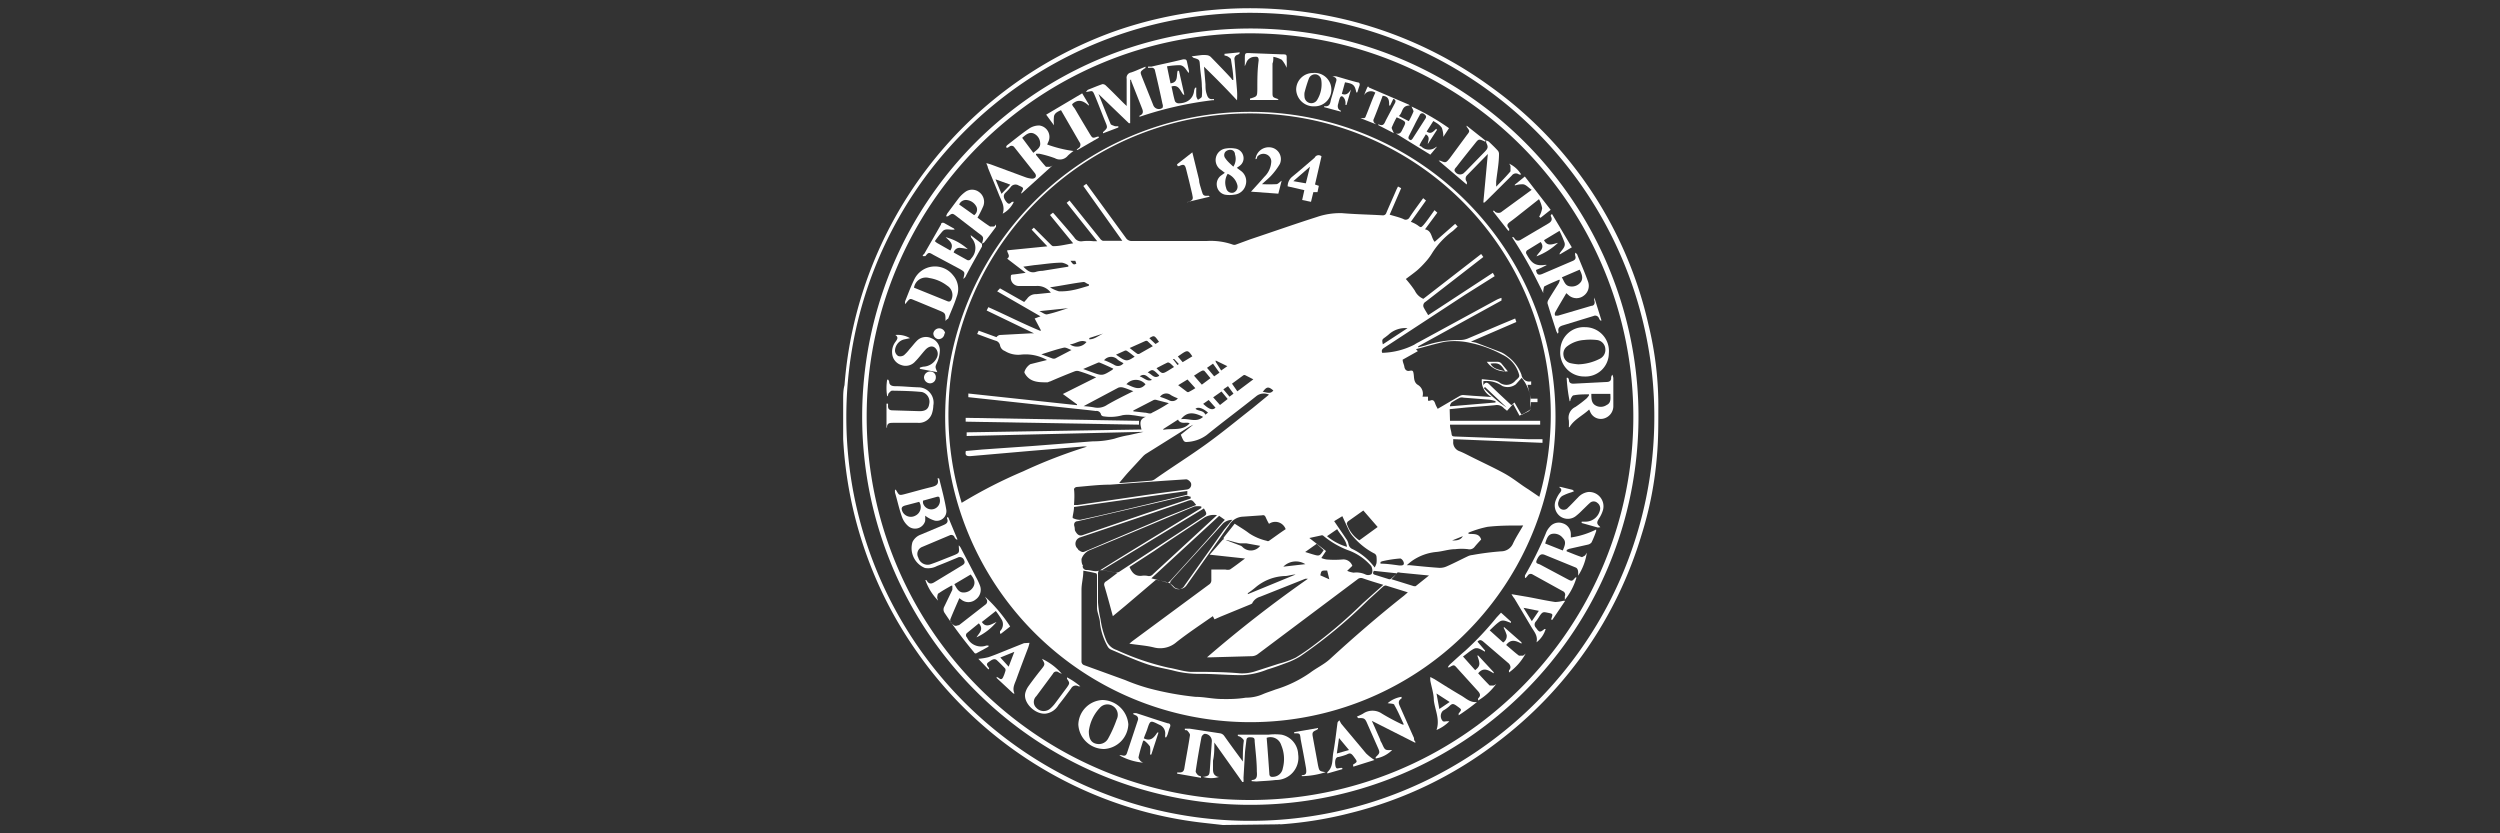 <svg id="Layer_1" data-name="Layer 1" xmlns="http://www.w3.org/2000/svg" viewBox="0 0 150 50"><rect x="0" y="0" width="150" height="50" fill="#333333" stroke="none"/><defs><style>.cls-1{fill:#fff;}</style></defs><g id="IwFrFj.tif"><path class="cls-1" d="M73.37,49.5l-1.07-.12a24.08,24.08,0,0,1-6.14-1.5A24.39,24.39,0,0,1,55,39.09a24.44,24.44,0,0,1-4.41-12.75c0-.11,0-.22,0-.32V24c0-.3,0-.6.08-.89A24.57,24.57,0,0,1,66.81,1.9,24.52,24.52,0,0,1,89.45,5.21a24.09,24.09,0,0,1,9.46,14.28,20.46,20.46,0,0,1,.59,5.11c0,.91,0,1.81-.08,2.71a21.43,21.43,0,0,1-.92,4.76,24.34,24.34,0,0,1-8.68,12.48,23.85,23.85,0,0,1-8.75,4.22,23.22,23.22,0,0,1-4.22.69.58.58,0,0,0-.18,0ZM75,49.25A24.24,24.24,0,1,0,50.78,25,24.23,24.23,0,0,0,75,49.25Z"/><path class="cls-1" d="M51.73,25A23.29,23.29,0,1,1,74.88,48.29,23.29,23.29,0,0,1,51.73,25ZM75,2A23,23,0,1,0,98,25,23,23,0,0,0,75,2Z"/><path class="cls-1" d="M93.33,25A18.31,18.31,0,1,1,75.05,6.71,18.3,18.3,0,0,1,93.33,25ZM73.46,32.37l1,.38a.39.39,0,0,1,.1.08.7.7,0,0,0,1.05-.08l-.83-.15c-.12,0-.24,0-.36,0s-.52-.13-.78-.19a.81.81,0,0,0-.22,0s0-.12,0-.15c.21-.28.44-.55.66-.84.3.2.6.37.87.58a3.2,3.2,0,0,0,1.06.45.12.12,0,0,0,.13,0c.33-.23.65-.47,1-.7a.66.66,0,0,0-1-.32,3.72,3.72,0,0,1-.2-.4c-.05-.1-.1-.14-.22-.11L74.57,31a1,1,0,0,0-.8.47,1.43,1.43,0,0,1-.14.2l-2.46,3.48a.51.51,0,0,1-.7.09,1.4,1.4,0,0,0-.33-.27,4.88,4.88,0,0,0-.66-.16.2.2,0,0,0-.15,0l-1.8,1.53-.76.63c-.17-.63-.33-1.23-.51-1.83a.21.21,0,0,1,.11-.26c.22-.15.43-.32.67-.5l-.88-.17c-.19,0-.29,0-.28.25,0,.56,0,1.12,0,1.68a6.38,6.38,0,0,0,.15,1,5.18,5.18,0,0,0,.36,1.32A1,1,0,0,0,67,39a15.63,15.63,0,0,0,3.11,1.06c.44.07.86.22,1.3.25,1,0,2,0,3,.09a2.48,2.48,0,0,0,.9-.12l1.43-.46a5.29,5.29,0,0,0,1-.36,13.26,13.26,0,0,0,1.16-.8,29.4,29.4,0,0,0,2.87-2.47L83,35.09c-.43-.13-.83-.25-1.23-.39a.31.31,0,0,0-.32.06l-6,4.5a.64.64,0,0,1-.31.11l-2.51.07h-.21a75,75,0,0,1,6.05-4.71.42.42,0,0,0-.16,0l-2.69,1.07a.77.77,0,0,0-.47.36c0,.06-.12.1-.19.13L73.23,37l-.36.16-.1-.19c-.73.51-1.47,1-2.16,1.54a1.49,1.49,0,0,1-1.36.34c-.47-.12-1-.15-1.49-.23l.18-.15,4.59-3.39a.3.3,0,0,0,.15-.29c0-.19,0-.39,0-.62h.84a.52.52,0,0,0,.28,0c.31-.21.62-.45.9-.66l-2.12-.23c.29-.32.54-.62.79-.9C73.38,32.36,73.43,32.37,73.46,32.37ZM87,25.25h5.41v.23H87c0,.2.07.36.09.53s.07.17.21.18l4.36.16.89,0v.22l-5.36-.22a1.56,1.56,0,0,1,0,.22.57.57,0,0,0,.4.51c.2.08.39.18.59.28.67.34,1.37.66,2,1s1,.68,1.52,1l.66.45a18.07,18.07,0,1,0-34.66.36,28.51,28.51,0,0,1,3.69-1.89,30.61,30.61,0,0,1,3.83-1.48,1.36,1.36,0,0,0-.35,0l-3.11.26-3.56.31c-.23,0-.3-.06-.25-.31l1-.09,3-.21,3.62-.28a5.14,5.14,0,0,0,1.3-.16,5.86,5.86,0,0,1,.85-.21l.9-.2v0L58,26.16l0-.22,10.49-.17c-.07-.3-.17-.61.26-.76-.29,0-.55-.08-.81-.1a1.87,1.87,0,0,0-.58,0,2.64,2.64,0,0,1-1.15.07c-.06,0-.14-.06-.15-.11a.27.27,0,0,0-.31-.21l-.42-.05-2.8-.3L59.68,24l-1.58-.17,0-.22,6.52.7v-.05l-.85-.62,2-1c-.36-.14-.66-.26-1-.36a.41.41,0,0,0-.29,0c-.49.19-1,.4-1.48.61-.06,0-.12.06-.17.05-.52,0-1.06,0-1.36-.57l0,0a.15.15,0,0,1,0-.07.86.86,0,0,1,.35-.45l1-.25a2.6,2.6,0,0,0-1.58-.32,1.52,1.52,0,0,1-.95-.22.45.45,0,0,1-.29-.35.36.36,0,0,0-.27-.27c-.36-.12-.72-.26-1.1-.4l.09-.2,1.07.39a.31.31,0,0,1,.2-.13L61.84,20l.2,0v0L59.2,18.63l.1-.2c1.06.47,2.09,1,3.14,1.43l0-.07-.36-.68.35-.13-2.6-1.5L60,17.3l1.45.82.17-.19a.63.63,0,0,1,.55-.28l.88-.09a1,1,0,0,0-.88-.4c-.34,0-.68,0-1,0a.49.49,0,0,1-.52-.54c0-.1,0-.14.14-.15s.46-.06.75-.1l-1.11-.85c.23-.16,0-.32,0-.5l2.41-.24-.94-1,.13-.12,1,1c.05.05.12.12.18.11.38,0,.77-.11,1.18-.17L63,12.9l.18-.14.15.17c.38.44.76.87,1.13,1.32a.47.47,0,0,0,.51.22,3.06,3.06,0,0,1,.61,0h.25L64,12.17l.17-.14.09.11L66,14.31a.34.34,0,0,0,.18.14c.37,0,.75,0,1.16,0L65,11.16l.18-.13.13.17,2.24,3.07a.41.41,0,0,0,.38.19h4.47a4,4,0,0,1,1.58.22.29.29,0,0,0,.16,0l.87-.32c1.35-.45,2.68-.92,4-1.34a4.28,4.28,0,0,1,1.52-.23c.81.07,1.62.08,2.42.13a.21.21,0,0,0,.23-.15c.2-.47.41-.93.61-1.4l.09-.18.19.1-.69,1.59c.29.09.56.15.82.26a.26.26,0,0,0,.38-.11c.25-.38.53-.75.81-1.14l.17.14-.91,1.28a1.87,1.87,0,0,1,.4.2c.2.15.2.16.35,0s.45-.59.67-.9l.17.15-.74,1c.42.08.36.5.58.75l1.23-1.08.15.16-.29.27a4.83,4.83,0,0,0-1.22,1.29,3.48,3.48,0,0,1-.44.59,5.44,5.44,0,0,1-.48.48c-.23.19-.47.36-.68.52a6.58,6.58,0,0,1,.54.7,1,1,0,0,0,.51.49l3.47-2.69.13.18-3.47,2.69a.26.26,0,0,0-.09.37c.07.14.16.27.25.43l3.88-2.54.11.2L87.9,17.69l-4.84,3.17c-.11.07-.19.14-.13.31a4.49,4.49,0,0,0,1.93-.49,2.2,2.2,0,0,1,.26-.15L89.77,18a1.79,1.79,0,0,1,.32-.13l0,.16-5,2.75,0,.06.43-.11a6.3,6.3,0,0,1,2.06-.33,1.18,1.18,0,0,0,.49-.09l2-.85.84-.35.07.21L88.25,20.5a3.27,3.27,0,0,1,.34.07l1.44.55a1.48,1.48,0,0,1,.38.23,2.37,2.37,0,0,1,.88,1.14.47.47,0,0,0,.58.39h0v.21l-.22,0,.2.83h.4v.21l-.4,0c0,.12,0,.21,0,.3a.24.24,0,0,1-.07.17,7,7,0,0,1-.61.34l-.38-.7-.37.41c-.07-.07-.14-.11-.2-.17a.55.55,0,0,0-.51-.17c-.57.06-1.15.09-1.73.14l-1,.1Zm-22,9c0,.41-.11.77-.11,1.13,0,1.43,0,2.86,0,4.29a.23.23,0,0,0,.16.24l2.45.89a11.61,11.61,0,0,0,1.4.49,18,18,0,0,0,2.82.52c.51,0,1,.12,1.54.13s1,0,1.49-.08a2.51,2.51,0,0,0,1-.2c.25-.11.52-.19.78-.29a7.38,7.38,0,0,0,2.07-1c.38-.29.84-.5,1.19-.82,1.44-1.32,2.92-2.6,4.45-3.81l.23-.2-1.32-.41a.25.25,0,0,0-.17.07L82.1,36A29.29,29.29,0,0,1,78,39.39a4.78,4.78,0,0,1-.64.32c-.43.16-.87.33-1.32.46a4.55,4.55,0,0,1-1.5.34c-.8,0-1.6-.07-2.41-.08a6.09,6.09,0,0,1-1.59-.16c-.57-.15-1.16-.23-1.72-.42-.73-.25-1.44-.57-2.15-.87a.43.43,0,0,1-.21-.19A3.75,3.75,0,0,1,66,37.41c0-.31-.16-.61-.18-.91,0-.65,0-1.3,0-1.94,0-.06,0-.16-.08-.17C65.5,34.33,65.27,34.29,65,34.24ZM88.91,22.75l.71.07a.94.94,0,0,1,.32.11.7.7,0,0,0,1-.11,1,1,0,0,0,.2-.2.22.22,0,0,0,0-.16,1.85,1.85,0,0,0-1-1.18,6.92,6.92,0,0,0-1.89-.7,4.21,4.21,0,0,0-1.58-.07c-.57.12-1.14.29-1.71.44l0,0,.11.12-.91.51c0,.16.08.28.1.42s.11.29.31.25.22,0,.25.2,0,.47.23.63a.62.62,0,0,1,.3.72.08.08,0,0,0,0,0l.33,0,0,.24a.47.47,0,0,0,.12,0c.18-.08.25,0,.31.17s.1.21.15.32l1.3-.76a.47.47,0,0,1,.22-.07l.63.05,1.09.07,0,0A1.08,1.08,0,0,1,88.91,22.75ZM71.6,25.48l0,0-.24.12-2.57,1.61a1,1,0,0,0-.22.18l-.85.92c-.19.21-.37.43-.57.67h.12l1.8-.14a.49.49,0,0,0,.21-.08c1-.71,2.11-1.4,3.13-2.14s1.82-1.41,2.73-2.12l1-.82a.73.73,0,0,0-.75.08c-1,.8-2,1.54-3,2.35a2.18,2.18,0,0,1-1.22.41.19.19,0,0,1-.16-.09,2.21,2.21,0,0,1-.16-.35Zm17.27,6.89c-.13.14-.27.29-.4.45a.38.38,0,0,1-.39.13,3.22,3.22,0,0,0-.76,0c-.39,0-.78.14-1.17.17a3.05,3.05,0,0,0-1.41.52,3.58,3.58,0,0,0-.33.27l.16,0c.59.06,1.19.12,1.78.16a1,1,0,0,0,.48-.1c.41-.18.81-.39,1.21-.58a.85.85,0,0,1,.31-.09,16.5,16.5,0,0,1,1.72-.22.78.78,0,0,0,.72-.49c.17-.36.39-.69.6-1.06a.64.64,0,0,0-.14,0c-.65,0-1.31,0-2,.08a6.21,6.21,0,0,0-1.14.35l0,.07C88.45,32.05,88.75,32,88.87,32.37ZM72.08,30.48v-.09a1.17,1.17,0,0,0-.42,0c-2.1.87-4.19,1.76-6.3,2.63a.88.88,0,0,0-.47.52c0,.09,0,.25.07.37s0,0,0,.08a.23.23,0,0,0,.25.21c.27,0,.52.16.82,0,1.46-.92,2.93-1.81,4.4-2.71Zm-7.64-.18h.21l3.57-.52c1-.15,2-.28,3-.41a.29.29,0,0,0,.25-.33c0-.12-.2-.29-.31-.28l-1.37.09-3.19.23c-.65,0-1.3.08-2,.14a.2.2,0,0,0-.16.12C64.48,29.66,64.46,30,64.44,30.3Zm7.33,0c-.26-.34-.26-.34-.61-.21l-1.86.64-4.54,1.53-.08.05a.4.4,0,0,0,0,.63s0,.05.06.08.18.15.33.08L70,31Zm-4,3.72c.14.32.32.56.71.53a1.12,1.12,0,0,1,.36,0,.31.31,0,0,0,.34-.1l2.93-2.7.91-.84a1.11,1.11,0,0,0-.77.15c-1,.67-2,1.31-3,2Zm3.67-4.11V29.8c-.09,0-.18-.07-.26-.05l-1.92.45-4.59,1.07c-.16,0-.26.12-.21.3s0,.21.07.32.18.3.42.22l3.79-1.3Zm-7,.51c0,.2-.05.39-.08.58,0,0,0,.08,0,.08a1,1,0,0,0,.45.11c.89-.19,1.78-.4,2.67-.61l3.76-.9,0,0v-.22Zm7.79.09L66.14,34.2l.71.14a.39.39,0,0,0,.36-.07l4.91-3.21C72.44,30.86,72.44,30.86,72.22,30.48Zm-3.15,4.19c.31.08.58.14.84.22a.24.24,0,0,0,.3-.08c.91-1,1.82-2,2.74-3.05.17-.2.34-.4.53-.6l-.34-.24Zm11.75-.45a1.37,1.37,0,0,0,.39.11,1.27,1.27,0,0,1,.69.1.39.39,0,0,0,.36,0c.12-.1.07-.38,0-.5A3.31,3.31,0,0,0,80.85,33a5.19,5.19,0,0,1-1.47-.87.18.18,0,0,0-.13,0l-.69.15,1,.78-.28.42a1.27,1.27,0,0,0,.33.09,5.64,5.64,0,0,0,.92,0,.57.57,0,0,1,.61.38Zm-6.89-3.06a.83.83,0,0,0-.56.22c-1,1.11-2,2.2-3,3.3-.23.26-.23.26,0,.49a.42.42,0,0,0,.7-.08l2.36-3.33Zm17.36-6.29a2.55,2.55,0,0,1,.32-.17c.17-.08.26-.17.21-.38a1.47,1.47,0,0,1,0-.42,2.34,2.34,0,0,0-.53-1.26l-.35.39a.82.82,0,0,1-.81.1A1.65,1.65,0,0,0,89,22.87l0,.24c.19-.29.32-.08.46.05l.44.42.78.73.19-.16ZM81.8,30.63l-.93.66s-.07.1-.06.13a1.87,1.87,0,0,0,.75,1l1.1-.8Zm.68,3.42a1.23,1.23,0,0,0,.11-.26,1.72,1.72,0,0,0,0-.39c0-.07-.07-.17-.13-.19a4.22,4.22,0,0,1-1.26-1,1.54,1.54,0,0,1-.25-.36c-.14-.28-.27-.58-.41-.88l-.49.3c.25.37.49.71.72,1.06a.73.73,0,0,1,.14.31.4.4,0,0,0,.25.31A3.57,3.57,0,0,1,82.48,34.05ZM68,23.47c-.23-.08-.4-.16-.58-.21a.5.5,0,0,0-.32,0l-1.88,1-.2.11a5.19,5.19,0,0,1,.66.08,1,1,0,0,0,.75-.16C66.93,24,67.44,23.75,68,23.47ZM83.48,34.75l1.35.42h.11l.8-.64L84,34.36a.24.24,0,0,0-.17,0C83.74,34.5,83.62,34.62,83.48,34.75ZM68,24.63v.05l.69.08c.15,0,.32.11.44,0a9.36,9.36,0,0,0,1-.57L69.4,24a.28.28,0,0,0-.18,0ZM64.1,16l0-.08a1,1,0,0,0-.38-.16c-.56,0-1.12.1-1.68.15L61.4,16c.24.24.45.42.79.3a1.42,1.42,0,0,1,.36-.05ZM87,24.33l0,.05,2.73-.23v-.08a2.49,2.49,0,0,0-.37-.09l-1.54-.12a.43.43,0,0,0-.22,0,5.39,5.39,0,0,0-.52.3S87,24.29,87,24.33ZM77.74,34.47v0c-.19,0-.39.07-.59.09a2.88,2.88,0,0,0-1.85.71,4.8,4.8,0,0,1-.43.32l0,.06ZM66.8,22.12c-.28-.13-.54-.25-.81-.36a.14.14,0,0,0-.11,0l-.89.38.49.18c.66.24.66.24,1.26-.13ZM63,17.24l0,0a2,2,0,0,0,.54.24,3.58,3.58,0,0,0,.86-.08c.32-.06.62-.17.93-.25v-.1c-.11,0-.22-.14-.32-.13C64.36,17,63.7,17.14,63,17.24ZM64.29,21V21c-.16-.05-.33-.17-.46-.14-.44.1-.87.25-1.35.4l.67.25a.3.3,0,0,0,.16,0ZM75.2,22.76l-.47-.24a.12.12,0,0,0-.13,0l-.68.5.32.46Zm-7.42-1.88c.17.13.31.25.46.35a.17.17,0,0,0,.12,0l.81-.46-.33-.31a.18.18,0,0,0-.12,0ZM79.62,32.17a3.25,3.25,0,0,0,1.2.64c-.06-.44-.39-.71-.59-1.06Zm-8.93-7-.89.57,0,.05c.54-.11,1.15.09,1.58-.39C71.19,25.29,70.88,25.49,70.69,25.2Zm1.94-2.48c-.14-.16-.25-.31-.37-.44a.16.16,0,0,0-.15,0c-.16.08-.31.19-.47.29l.47.54ZM79,32.63l-.69.49.42.13c.44.13.44.13.69-.24v0Zm5.45-12.94a1.47,1.47,0,0,0-1.15.4l-.18.14c-.2.14-.21.15-.15.43ZM71.25,22.77l-.56.34.53.4a.11.11,0,0,0,.12,0,4.27,4.27,0,0,0,.38-.22Zm11.58,11,0,.05c.38,0,.76.06,1.14.11.14,0,.28,0,.26-.15s-.16-.28-.23-.27a7,7,0,0,0-1,.15A.58.58,0,0,0,82.83,33.72Zm-.4.48c-.06.12-.08.2.07.24l.8.25a.17.17,0,0,0,.14,0,5,5,0,0,0,.38-.34ZM68.08,21.4c-.17-.13-.31-.25-.47-.35a.14.14,0,0,0-.14,0l-.51.23C67.57,21.71,67.6,21.71,68.08,21.4Zm2.36.62a2.34,2.34,0,0,0-.23-.22s-.11-.07-.15-.05c-.22.1-.44.22-.67.34.34.36.35.36.73.13Zm1.76,3c-.62-.32-1-.3-1.34.13C71.33,25.08,71.78,25.39,72.2,25Zm1-.72.46-.36-.37-.45-.5.35Zm-5.59-1.24c.39.17.78.41,1.12,0A.75.75,0,0,0,67.58,23.06Zm-1.34-1.44a4.43,4.43,0,0,1,.58.27.41.41,0,0,0,.56-.1,2.77,2.77,0,0,1-.34-.2A.54.54,0,0,0,66.24,21.62Zm4.4-.23.29.34.58-.35c-.24-.36-.29-.38-.61-.17Zm1.75.68.43.51.32-.22-.39-.54ZM70.67,23.9a2.57,2.57,0,0,1-.41-.19.45.45,0,0,0-.66.1,4.48,4.48,0,0,1,.55.21A.41.41,0,0,0,70.67,23.9Zm-8.31-5.23c.19.08.35.22.47.19.42-.09.84-.24,1.26-.37v0Zm9.83,5.56c.36.34.57.4.74.23L72.52,24Zm-8-3.57a.73.73,0,0,0,1-.14C64.83,20.34,64.56,20.63,64.21,20.66ZM78.32,33.85A1.06,1.06,0,0,0,77,34Zm1.44.91-.13-.53c-.35,0-.35,0-.41.29ZM90.4,24.45l-1.3-1.23-.07.07A8,8,0,0,0,90.4,24.45Zm-17-1.09.37.44.24-.18-.33-.45Zm-.13-1.13.37-.26-.7-.34,0,.08Zm2.45,1.28c.25,0,.48.18.68-.08C76.11,23.18,76,23.19,75.77,23.51Zm-6.18-3c-.28-.4-.29-.4-.58-.22l.37.35Zm0,2c-.38-.37-.39-.37-.68-.16C69.1,22.43,69.24,22.76,69.55,22.55Zm2.94,2.25c-.29-.27-.61-.37-.75-.23.18.15.48.08.59.35Zm-3.39-2c-.22-.08-.36-.42-.71-.18C68.66,22.68,68.83,22.91,69.1,22.8Zm-3.73-2.48,0,.08c.32,0,.56-.23.84-.35ZM87.12,32.43c.24,0,.51,0,.65-.26ZM64.52,15.65l-.29,0c.16.23.19.25.35.17Zm6.13,6.25.08-.06-.28-.3s-.07,0-.08,0Z"/><path class="cls-1" d="M72.24,4l.09,1.06c0,.18,0,.36.06.55s.11.34.34.34a.25.25,0,0,1,.11,0s0,0,0,.06l-.07,0a21.54,21.54,0,0,0-4.4,1s0-.06,0-.07c.24-.09.23-.25.15-.44l-.65-1.65,0-.06h-.06V7.39l-.08,0L65.91,5.64l0,0c.24.59.47,1.19.72,1.78,0,.07.17.11.26.15a.76.76,0,0,0,.21,0l0,.08L66.18,8V7.93c.28-.26.29-.26.14-.62s-.39-1-.59-1.48-.15-.36-.58-.31c.07-.07.09-.12.14-.14.28-.11.56-.23.85-.33a.27.27,0,0,1,.21.08c.37.35.72.71,1.07,1.06l.18.17c0-.57,0-1.1,0-1.63a.32.32,0,0,1,.26-.38c.22-.07.43-.17.65-.26L68.73,4c0,.07,0,.1-.06.11-.27.2-.27.2-.15.51l.68,1.7a.36.36,0,0,0,.55.15.3.3,0,0,0,0-.23c-.14-.67-.29-1.33-.45-2a.19.19,0,0,0-.23-.17h-.19V4A.77.77,0,0,1,69.07,4c.64-.15,1.28-.28,1.92-.44.15,0,.2,0,.23.15s.07.31.1.47a.28.28,0,0,1,0,.2c-.16-.19-.26-.46-.55-.47a5.11,5.11,0,0,0-.75.07L70.23,5c.49-.06.34-.47.43-.75h.08l.32,1.43-.06,0c-.19-.23-.27-.63-.71-.49.07.3.12.6.21.89a.26.26,0,0,0,.21.12c.44,0,.88-.21.94-.78a.76.76,0,0,1,.06-.16h.07a4.57,4.57,0,0,0,0,.52.58.58,0,0,0,.1.21c.08-.06.22-.12.23-.2a3.11,3.11,0,0,0,0-.61c0-.4-.08-.79-.11-1.19s0-.41-.39-.52c0,0,0,0-.11-.09l.55-.07a1.46,1.46,0,0,1,.36,0,.41.41,0,0,1,.24.11c.39.4.78.8,1.16,1.21a1.09,1.09,0,0,1,.13.17l.06,0c0-.41-.08-.82-.14-1.22,0-.08-.13-.15-.21-.2a.78.78,0,0,0-.18-.05V3.23l.91-.09,0,.06s-.07.07-.11.08a.26.26,0,0,0-.2.31l.15,1.82a4.09,4.09,0,0,1,0,.61C73.61,5.36,72.94,4.68,72.24,4Z"/><path class="cls-1" d="M56.9,31.05l.55,1.32-.06,0s-.09-.07-.11-.12a.21.21,0,0,0-.3-.13l-1.66.7a.45.45,0,0,0-.22.64.58.58,0,0,0,.69.41c.4-.13.79-.3,1.18-.45l.3-.12c.28-.12.29-.15.26-.47a.62.62,0,0,1,0-.11.92.92,0,0,1,.11.14c.3.58.61,1.16.91,1.75a3.65,3.65,0,0,1,.25.53.71.71,0,0,1-.26.83.68.68,0,0,1-.87,0l-.11-.08c-.18.42-.36.82-.53,1.24-.07.18.08.29.2.38s.21,0,.31,0l1.58-1.23a.23.23,0,0,0,.06-.34s-.05-.09-.08-.14a9.13,9.13,0,0,1,1.51,1.79l-.56.44A.42.42,0,0,1,60,38s0-.1,0-.13a.57.57,0,0,0,.12-.66,5.89,5.89,0,0,0-.37-.55l-.84.66c.26.39.58.12.88,0a3.42,3.42,0,0,1-1.2.92c.15-.25.46-.48.14-.84l-.71.58a.18.18,0,0,0,0,.27.93.93,0,0,0,1.17.48h.12l0,.07-.75.41s-.09,0-.11-.06a26.23,26.23,0,0,1-1.79-2.4.36.36,0,0,1,0-.36l.48-1a2.17,2.17,0,0,0,0-.25l-.06,0c-.26.15-.52.29-.76.46-.06,0-.08.17-.09.26a.94.94,0,0,0,.06.18,3.32,3.32,0,0,1-.77-1.24s.09,0,.1.06c.12.19.26.18.43.08l1.65-1c.14-.08.23-.16.14-.34a.27.27,0,0,0-.39-.14c-.41.17-.81.34-1.23.5a1.12,1.12,0,0,1-.72.12,1.28,1.28,0,0,1-.75-1.56.88.88,0,0,1,.49-.44l1.33-.56c.19-.08.36-.16.25-.42,0,0,0,0,0-.07Zm.36,4c.14.24.25.5.55.5a.67.67,0,0,0,.61-.38c.12-.26,0-.48-.18-.7Z"/><path class="cls-1" d="M95.66,17.85l.43,1.38-.07,0a.57.57,0,0,1-.08-.13.24.24,0,0,0-.33-.14l-1.83.56c-.21.06-.32.16-.27.39,0,0,0,.06-.05.11a1.09,1.09,0,0,1-.08-.15c-.18-.56-.36-1.11-.53-1.67A.35.35,0,0,1,92.9,18c.2-.34.42-.68.62-1a.74.74,0,0,0,.07-.21l-.06,0c-.28.12-.57.24-.84.38-.06,0-.07.15-.09.24a.62.62,0,0,0,0,.18h0c-.29-.57-.57-1.15-.88-1.71s-.64-1.1-1-1.65l.05,0s.07,0,.09.06c.12.19.26.18.43.07l1.61-.95c.19-.11.26-.24.15-.44a.17.17,0,0,1,0-.07l.07-.06,1.19,2-.73.43,0-.06c.11-.21.38-.38.29-.66a6.69,6.69,0,0,0-.3-.7l-.93.56c.21.42.54.22.84.16a3.87,3.87,0,0,1-1.29.81c.14-.28.54-.47.25-.86l-.78.48a.17.17,0,0,0-.06.26c.25.45.46.72,1.06.64a.38.38,0,0,1,.15,0v0l-.32.16-.33.14c.05.27.14.33.37.24l1.82-.78c.15-.06.23-.15.16-.33a.76.76,0,0,1,0-.17l.11.08c.22.55.46,1.09.66,1.65a.73.73,0,0,1-.24.84.71.71,0,0,1-.9,0l-.16-.14c-.23.39-.46.77-.67,1.15a.23.23,0,0,0,0,.2s.12,0,.17,0l2-.59c.16,0,.24-.14.18-.32a.29.29,0,0,1,0-.13Zm-.88-1.67-1.07.46c.14.23.19.5.48.54a.67.67,0,0,0,.68-.29C95,16.66,94.9,16.43,94.78,16.18Z"/><path class="cls-1" d="M75.1,46.87s0-.07,0-.07c.34,0,.33-.26.31-.51,0-.61-.08-1.21-.13-1.81,0-.13,0-.23-.2-.24s-.28,0-.3.2-.06.46-.08.69l-.09,1.54a1.87,1.87,0,0,1,0,.25l-.07,0-1.68-2.37c0,.39,0,.74-.08,1.09,0,.16,0,.33,0,.49s0,.39.3.48l.09,0a1.64,1.64,0,0,1-1,0s0,0,.06,0c.31-.06.34-.1.36-.42l.12-1.71a.43.43,0,0,0-.42-.45c-.07,0-.18.11-.2.19-.13.68-.25,1.37-.35,2.06,0,.07.08.17.14.23a.48.48,0,0,0,.18.07l0,.09-1.43-.25v-.07a.53.53,0,0,1,.12,0c.19,0,.28-.06.31-.25.11-.67.24-1.32.34-2,0-.07-.08-.17-.15-.25s-.11,0-.16-.06v-.07l.29,0,1.83.28a.38.38,0,0,1,.24.15c.36.51.72,1,1.12,1.54,0-.41,0-.83.06-1.24,0-.08-.11-.16-.18-.22a.48.48,0,0,0-.18-.07v-.08h.28l1.57,0a3.29,3.29,0,0,1,.77,0,1.25,1.25,0,0,1,1,1.18,1.34,1.34,0,0,1-1.35,1.54c-.39.05-.78.06-1.17.09Zm.9-2.6c.06.72.11,1.43.16,2.14,0,.16.08.22.23.2a.61.61,0,0,0,.58-.52,2.14,2.14,0,0,0-.1-1.39A.67.67,0,0,0,76,44.27Z"/><path class="cls-1" d="M60.37,8.79l.05-.07c.44-.34.86-.69,1.32-1a1.06,1.06,0,0,1,.62-.19.69.69,0,0,1,.53,1l-.06.14a7.45,7.45,0,0,0,1.58.39,3,3,0,0,0-.34.28.61.61,0,0,1-.78.15,6.66,6.66,0,0,0-.9-.26.87.87,0,0,0-.23,0l0,.06c.2.25.39.49.6.72,0,0,.15,0,.23,0a.56.56,0,0,0,.17-.09l0,0-1.88,1.7s0-.06,0-.07c.16-.29.15-.28-.16-.42a.35.35,0,0,0-.49.11,3.4,3.4,0,0,1-.32.34c-.13.14-.1.32.07.53s.23.08.34,0l.11,0a1.52,1.52,0,0,1-.67.71c.16-.43-.08-.77-.22-1.13-.22-.55-.45-1.09-.67-1.64,0-.07-.05-.14-.09-.26a3.09,3.09,0,0,1,.31.09l2,.74a1.5,1.5,0,0,0,.43.1c.21,0,.3-.15.18-.32L60.84,8.81a.2.2,0,0,0-.29,0,.69.69,0,0,1-.15.07ZM62,9.17c.21-.18.45-.32.41-.6A.66.66,0,0,0,62,8c-.27-.09-.47.1-.67.27Zm-1.38,1.91-.89-.32.36.87Z"/><path class="cls-1" d="M94.25,32.25a5,5,0,0,0,1.52-.48s0,.08,0,.1a5.72,5.72,0,0,1-.28.68.4.4,0,0,1-.23.13l-1.11.25A1.47,1.47,0,0,0,94,33v.08c.31.12.61.25.92.35,0,0,.12-.06.18-.1a1.26,1.26,0,0,0,.11-.17,3.43,3.43,0,0,1-.52,1.38c0-.08,0-.14,0-.18s0-.25-.15-.31l-1.86-.76c-.21-.08-.32,0-.45.26s0,.25.17.32l1.65.88c.26.14.28.13.47-.1l.07,0a3.85,3.85,0,0,1-.7,1.34l0-.21a.23.23,0,0,0-.12-.31l-1.81-1a.21.21,0,0,0-.3.07l-.11.13-.05,0a.66.66,0,0,1,0-.15A21.38,21.38,0,0,0,92.75,32a1.14,1.14,0,0,1,.23-.38.7.7,0,0,1,.79-.22.68.68,0,0,1,.48.67Zm-1.54.36,1.06.42c.1-.27.24-.51,0-.75a.66.66,0,0,0-.68-.24C92.86,32.11,92.79,32.36,92.71,32.61Z"/><path class="cls-1" d="M90.24,37.62l1.05.92,0,.08c-.32-.17-.63-.31-.92.08.26.21.5.44.77.64.05,0,.16,0,.24,0a.83.83,0,0,0,.16-.13,3.35,3.35,0,0,1-1,1.14.89.89,0,0,1,0-.13c.14-.15.09-.28,0-.4L89,38.5c-.12-.1-.22-.14-.35,0l.45.53,0,.07c-.22-.11-.44-.3-.69-.16s-.4.29-.63.45l.73.82c.15-.12.27-.24.25-.43s-.08-.3-.12-.45l.05,0,.93,1,0,.07c-.3-.18-.61-.4-.93,0,.22.24.45.49.69.73,0,0,.16,0,.24,0a.59.59,0,0,0,.16-.1,3.73,3.73,0,0,1-1.09,1,.59.59,0,0,1,0-.13c.16-.14.13-.27,0-.42L87.44,40.1c-.2-.23-.2-.22-.47-.07a.09.09,0,0,1-.1,0,.83.83,0,0,1,.11-.15c.31-.28.62-.57.94-.84a18.6,18.6,0,0,0,1.88-2l.26-.28.6.54,0,.07c-.23-.06-.46-.23-.69-.07s-.38.33-.59.52l.81.73a.46.46,0,0,0,.21-.45,2.3,2.3,0,0,0-.18-.43Z"/><path class="cls-1" d="M86,7.26l-.4.63c.26.19.4,0,.57-.16l.05.06-.55.85,0,0c0-.19.17-.41-.12-.58-.11.19-.23.36-.33.55s0,.14.06.18a.65.65,0,0,0,.83.07.39.39,0,0,1,.11-.06l0,0-.4.48L83.74,8c.3.1.35-.13.45-.32.18-.36.18-.36-.18-.55l-.21-.09a5.86,5.86,0,0,0-.3.62c0,.07.07.18.13.33l-.93-.48V7.45c.32.17.37-.07.46-.25l.53-1c.06-.11.07-.21-.09-.27l-.19.4h-.06c0-.27,0-.55-.39-.58-.18.48-.37,1-.56,1.45,0,0,0,.11.06.17l.11.09,0,0-.94-.37v0h.14c.06,0,.15,0,.17-.1.2-.47.38-1,.58-1.43a.46.46,0,0,0-.68.17l0,0c.06-.16.12-.32.19-.47s.09,0,.13,0l2.33,1a.22.22,0,0,1,.09.07c-.5,0-.4.43-.65.63l.6.31a5.12,5.12,0,0,0,.28-.58c0-.07-.07-.18-.12-.3a14.56,14.56,0,0,1,2.25,1.3l-.34.52a1.6,1.6,0,0,0-.09-.54C86.36,7.46,86.19,7.38,86,7.26ZM84.66,8.41s.08-.06.1-.1l.77-1.2c.08-.13,0-.21-.1-.28a.16.16,0,0,0-.25.08c-.11.2-.22.4-.32.61l-.33.65C84.48,8.29,84.51,8.37,84.66,8.41Z"/><path class="cls-1" d="M86.32,9.64l.09,0c.34.14.34.14.58-.15L88,8.12c.2-.25.2-.25,0-.51a.64.64,0,0,1,0-.07l0,0,1.17.93c-.08,0-.11.05-.12,0-.33-.14-.33-.14-.56.15-.37.46-.74.92-1.1,1.39-.08.09-.18.19-.07.31a.35.35,0,0,0,.49.08l.14-.13,1.14-1.17c.2-.21.21-.29.08-.55l0-.12a.49.49,0,0,1,.16.07c.19.18.38.36.55.55a.32.32,0,0,1,.06.2c0,.54-.11,1.09-.17,1.64,0,.08,0,.17,0,.31.31-.32.6-.61.86-.92,0-.06,0-.21,0-.31a.74.74,0,0,0-.08-.15,1.67,1.67,0,0,1,.72.65s-.1,0-.13,0a.3.3,0,0,0-.43.06L89.23,12l-.16.15-.07,0,.27-2.91L88,10.54a.29.29,0,0,0,0,.36.23.23,0,0,1,0,.17Z"/><path class="cls-1" d="M94.13,25.63a2.71,2.71,0,0,0,0-.41.71.71,0,0,1,.39-.8,6.8,6.8,0,0,0,.68-.52,1.24,1.24,0,0,0,.14-.18l0-.06c-.31,0-.62,0-.92.06-.07,0-.13.12-.17.2s0,.11-.07.16A9.6,9.6,0,0,1,94,22.67h.08a.35.35,0,0,1,.06.14c0,.17.14.22.29.21l1.95-.1c.19,0,.3-.07.29-.28,0,0,0-.06.07-.16a.69.69,0,0,1,.06.21c0,.55,0,1.1,0,1.65a.77.77,0,0,1-.48.74.69.69,0,0,1-.89-.33l-.08-.18c-.39.37-.9.59-1.18,1.06Zm2.49-2-1.14,0c0,.27,0,.52.21.67a.63.63,0,0,0,.71,0C96.68,24.17,96.63,23.89,96.62,23.6Z"/><path class="cls-1" d="M55.51,30.94a2.55,2.55,0,0,1,0,.32.63.63,0,0,1-1,.32,1.29,1.29,0,0,1-.39-.56c-.17-.47-.28-1-.42-1.46a1.05,1.05,0,0,1,0-.18c.06,0,.08.05.09.07.16.27.17.28.48.2.54-.14,1.08-.3,1.63-.43.27-.07.46-.16.35-.52.07,0,.11,0,.11.05.15.61.32,1.23.42,1.85a.58.58,0,0,1-.68.64A1.71,1.71,0,0,1,55.51,30.94Zm-.36-.83-.84.22c-.21.06-.26.16-.16.37a.56.56,0,0,0,.77.24A.57.57,0,0,0,55.15,30.11Zm.23-.07a1.27,1.27,0,0,0,0,.14.51.51,0,1,0,1-.27c0-.09-.06-.13-.17-.1Z"/><path class="cls-1" d="M56.73,19.26c0-.47,0-.47-.38-.63L55,18.07c-.43-.16-.35-.24-.69.18a.46.46,0,0,1,0-.18c.17-.42.33-.86.53-1.27a1.38,1.38,0,0,1,2.34-.29,1.26,1.26,0,0,1,.22,1.3c-.14.45-.34.87-.51,1.31C56.83,19.15,56.79,19.18,56.73,19.26Zm-1.89-2,2,.81c.14.06.22,0,.27-.15a.66.66,0,0,0-.28-.78,2.37,2.37,0,0,0-1.08-.46A.72.72,0,0,0,54.84,17.26Z"/><path class="cls-1" d="M66.25,44.94a1.55,1.55,0,0,1-1.55-1.47A1.52,1.52,0,0,1,66.15,42a1.59,1.59,0,0,1,1.55,1.46A1.54,1.54,0,0,1,66.25,44.94Zm-.92-1.07c0,.5.17.73.53.77a.63.63,0,0,0,.63-.33A7.46,7.46,0,0,0,67,43.17a.62.62,0,0,0-.23-.81.6.6,0,0,0-.77.1A2.47,2.47,0,0,0,65.33,43.87Z"/><path class="cls-1" d="M95.11,19.63a1.43,1.43,0,0,1,1.42,1.57,1.4,1.4,0,0,1-1.46,1.39A1.44,1.44,0,0,1,93.62,21,1.41,1.41,0,0,1,95.11,19.63Zm-.41,2.23A3,3,0,0,0,96,21.52a.59.59,0,0,0,.32-.59.57.57,0,0,0-.51-.53,3.3,3.3,0,0,0-.77,0,1.88,1.88,0,0,0-1,.37.56.56,0,0,0-.23.55.54.54,0,0,0,.42.47A3.11,3.11,0,0,0,94.7,21.86Z"/><path class="cls-1" d="M58.92,14.61c0,.06,0,.13,0,.18-.34.61-.69,1.22-1,1.83,0,0-.07.07-.11.12a.25.25,0,0,0,0-.06c.09-.36.09-.36-.24-.55L56,15.29c-.27-.16-.28-.16-.48.08,0,0,0,0-.11,0s0-.1.05-.15c.33-.58.67-1.16,1-1.75,0-.1.11-.14.22-.07l.48.27a.22.22,0,0,1,.12.1c-.27.05-.54-.1-.73.11a6.65,6.65,0,0,0-.46.59l.12.1.81.46c.25-.39-.06-.58-.28-.8a3.24,3.24,0,0,1,1.33.72,3.2,3.2,0,0,0-.48-.08.37.37,0,0,0-.37.28l.79.44a.18.18,0,0,0,.26-.08.91.91,0,0,0,0-1.26s0-.08-.05-.12l.05,0,.66.51Z"/><path class="cls-1" d="M82.54,45.51s0-.07,0-.08c.26-.25.27-.27.12-.6l-.64-1.45c-.12-.28-.19-.31-.52-.29L81.41,43c.15-.07.27-.12.37-.18a1,1,0,0,1,1.14,0,12.9,12.9,0,0,0,1.22.65l.09,0c-.19-.41-.36-.81-.57-1.17,0-.09-.26-.08-.4-.11a1.65,1.65,0,0,1,.83-.38.23.23,0,0,1,0,.1c-.2.12-.19.27-.1.46.28.63.56,1.27.85,1.91,0,.07,0,.15.08.22l0,.07-2.61-1.32c.19.41.34.77.5,1.12,0,.08.07.16.11.25.18.4.18.4.61.38A1.8,1.8,0,0,1,82.54,45.51Z"/><path class="cls-1" d="M58.92,14.61h0s0,0,0,0c.11-.39.11-.39-.22-.63l-1.3-1c-.26-.2-.26-.19-.53,0l-.11,0,.07-.16c.24-.32.47-.64.71-.95a2,2,0,0,1,.37-.35.69.69,0,0,1,.83,0,.72.72,0,0,1,.26.84,6.51,6.51,0,0,1-.35.7c.23.17.49.36.75.53.05,0,.15,0,.22,0s.09-.08.14-.12l0,0s0,.1,0,.14c-.23.31-.45.61-.69.91C59.05,14.56,59,14.58,58.92,14.61Zm-.47-1.7a.41.41,0,0,0,.14-.5A.75.75,0,0,0,58,12a.44.44,0,0,0-.45.27Z"/><path class="cls-1" d="M68.63,44.3c.42.21.62-.06.81-.35l.07,0-.43,1.32H69a1.51,1.51,0,0,0,0-.48,1.6,1.6,0,0,0-.34-.35l-.07,0c-.1.32-.2.63-.28,1,0,.06.07.16.12.22a.55.55,0,0,0,.16.1,3.57,3.57,0,0,1-1.43-.44.47.47,0,0,1,.16,0c.18.06.26,0,.31-.17l.64-1.93a.23.23,0,0,0-.15-.31L68,42.85l0-.06a1.1,1.1,0,0,1,.18,0c.63.2,1.26.42,1.89.61.15,0,.18.12.12.25s-.09.29-.14.43a1.19,1.19,0,0,1-.08.16h-.06c0-.06,0-.11,0-.16a.56.56,0,0,0-.36-.6c-.54-.27-.54-.27-.72.29C68.75,44,68.69,44.11,68.63,44.3Z"/><path class="cls-1" d="M53.19,25.67V24.22h.09a.83.83,0,0,1,0,.15c0,.19.11.25.27.25l1.63.05c.36,0,.53-.14.57-.42a.6.6,0,0,0-.44-.73c-.59-.06-1.19-.07-1.79-.08-.06,0-.14.09-.2.16s0,.12-.09.18a3.09,3.09,0,0,1,0-1h.06a.39.39,0,0,1,.06.11c0,.21.14.27.32.28.49,0,1,.06,1.47.07A.92.92,0,0,1,56,24.33a1.7,1.7,0,0,1-.09.5.82.82,0,0,1-.84.54c-.49,0-1,0-1.47,0-.2,0-.37,0-.38.26C53.26,25.62,53.23,25.63,53.19,25.67Z"/><path class="cls-1" d="M63.71,40.43a1.78,1.78,0,0,1-.18-.08.22.22,0,0,0-.35.07l-1,1.35a.48.48,0,0,0,0,.7.6.6,0,0,0,.83.05,2.15,2.15,0,0,0,.32-.35l.69-.93c.17-.24.17-.27,0-.51,0,0,0,0,0-.09a4.49,4.49,0,0,1,.8.54l0,0s-.08,0-.11,0a.31.31,0,0,0-.44.12c-.25.34-.5.68-.76,1a1.05,1.05,0,0,1-.78.52c-.64.05-1.36-.67-1.21-1.25a1.23,1.23,0,0,1,.19-.4c.25-.35.51-.69.76-1s.24-.32.05-.64A3.55,3.55,0,0,1,63.71,40.43Z"/><path class="cls-1" d="M54.6,20.29l-.33.07a.72.72,0,0,0-.57.7.42.42,0,0,0,.19.3.4.4,0,0,0,.35-.05,2.41,2.41,0,0,0,.34-.37c.15-.16.28-.34.43-.49a.76.76,0,0,1,.89-.15.78.78,0,0,1,.49.76,1.92,1.92,0,0,1-.15.66c-.13.29-.15.28,0,.61l-1.05-.2,0-.07a1.52,1.52,0,0,1,.2-.06.93.93,0,0,0,.82-.54.49.49,0,0,0-.13-.61c-.16-.12-.38-.06-.57.15s-.38.47-.59.68a.76.76,0,0,1-.85.22.78.78,0,0,1-.54-.68,1,1,0,0,1,.19-.7c.1-.14.22-.28,0-.42A1.44,1.44,0,0,1,54.6,20.29Z"/><path class="cls-1" d="M95.9,31.66l-1-.28V31.3l.23,0A.89.89,0,0,0,96,30.6a.41.41,0,0,0-.16-.43.33.33,0,0,0-.44,0c-.15.13-.29.28-.44.42a4,4,0,0,1-.43.39.78.78,0,0,1-.92,0,.82.82,0,0,1-.29-.89,1.88,1.88,0,0,1,.22-.45c.1-.14.25-.26,0-.42a.25.25,0,0,1,.12,0l.65.16c.05,0,.09.06.14.09l-.17.07a3,3,0,0,0-.55.22.53.53,0,0,0-.21.31.38.38,0,0,0,.12.46.33.33,0,0,0,.44-.07c.21-.2.4-.41.6-.61a1,1,0,0,1,.61-.33.86.86,0,0,1,.89,1.08,1.84,1.84,0,0,1-.24.51c-.09.15-.18.28,0,.44S95.91,31.6,95.9,31.66Z"/><path class="cls-1" d="M75,6c0-.09,0-.1.06-.1.37-.12.37-.12.38-.54,0-.58,0-1.16.08-1.73,0-.2-.07-.24-.23-.22a.53.53,0,0,0-.51.35l-.09.21h0a.8.8,0,0,1,0-.15c0-.09,0-.18,0-.27,0-.39,0-.38.39-.36l1.81.07c.32,0,.32,0,.31.32a3,3,0,0,1,0,.43l0,.06a1.86,1.86,0,0,0-.29-.48,1.6,1.6,0,0,0-.51-.18c0,.17,0,.28-.05.4,0,.57,0,1.14,0,1.71,0,.31,0,.31.3.41,0,0,0,0,.07.07Z"/><path class="cls-1" d="M91.9,11.39c-.19-.13-.32-.29-.49-.33a1.39,1.39,0,0,0-.52.07l0-.05.6-.49,1.55,2-.61.48L92.35,13a1.49,1.49,0,0,0,.18-.51,2,2,0,0,0-.19-.54l-1,.79c-.23.18-.46.37-.71.55s-.22.26-.08.44c0,0,0,.07,0,.11l-.06,0-.9-1.15,0-.05s.08,0,.1.05.27.16.43,0Z"/><path class="cls-1" d="M62.77,6.88,64.93,5.6l.4.67,0,.07c-.32-.29-.64-.43-1-.09,0,.1.11.19.17.29.29.5.59,1,.89,1.5.16.26.17.26.45.16h.09l0,.06L64.65,9,64.6,9s.06-.09.11-.11a.24.24,0,0,0,.06-.36L63.66,6.61c-.18.08-.37.16-.42.36a2.51,2.51,0,0,0,0,.55l0,0Z"/><path class="cls-1" d="M61.77,38.57a2.24,2.24,0,0,1-.08.29c-.24.63-.48,1.26-.71,1.9-.1.27-.26.54-.11.85l-.07,0-1-.93,0-.07.13.07c.13.12.21.07.27-.08a1.82,1.82,0,0,0,.11-.3.21.21,0,0,0,0-.19c-.16-.17-.32-.33-.49-.49s-.35,0-.51.11-.08.21,0,.31,0,.09,0,.13l0,0-.61-.64a3.68,3.68,0,0,0,.61-.1c.38-.13.76-.29,1.13-.44l1-.4ZM60.52,40l.34-.89-.84.34Z"/><path class="cls-1" d="M90.69,35.65l1,.17c.54.1,1.08.22,1.62.3a2.06,2.06,0,0,0,.48-.07s0,0,.12,0l-.77,1.14-.06,0s0,0,0-.07c.1-.28.1-.29-.19-.35s-.33-.08-.52.2a3.37,3.37,0,0,1-.21.31.27.27,0,0,0,0,.39c.2.28.24.29.51.07l.07,0a1.57,1.57,0,0,1-.55.8c.1-.39-.15-.65-.32-.94l-1-1.68A1.81,1.81,0,0,1,90.69,35.65Zm1.64,1-.92-.18.5.8Z"/><path class="cls-1" d="M81.18,45.88s0,0,0,0c.28-.18.27-.17.07-.45s-.26-.25-.47-.15a3.64,3.64,0,0,1-.47.14c-.17,0-.23.21-.19.49s.15.18.29.17a.3.3,0,0,1,.13,0v.07l-.9.26,0-.08c.35-.3.29-.74.35-1.13.11-.6.18-1.22.26-1.83,0,0,0-.06.12-.15a1.39,1.39,0,0,0,.11.21c.49.59,1,1.19,1.48,1.77a3.24,3.24,0,0,0,.51.4L81.2,46ZM80.94,45l-.6-.72-.13.93Z"/><path class="cls-1" d="M86.19,43.8c.22-.63-.09-1.2-.16-1.78,0-.4-.14-.79-.21-1.18a1.35,1.35,0,0,1,0-.22l.25.13c.54.34,1.08.68,1.63,1,.28.17.53.42.92.37a13.32,13.32,0,0,1-1.1.8l0-.05a.13.13,0,0,1,0-.06c.2-.25.19-.23-.08-.43s-.32-.16-.49,0a1.9,1.9,0,0,1-.37.26.45.45,0,0,0,0,.64.33.33,0,0,0,.17,0,1.3,1.3,0,0,1,.21,0A2.42,2.42,0,0,1,86.19,43.8Zm0-2.19.17.93.62-.42Z"/><path class="cls-1" d="M79.54,46.33a4.93,4.93,0,0,1-1.43.24.15.15,0,0,1,0-.06c.28,0,.29-.14.25-.43-.1-.58-.21-1.15-.32-1.72C78,44,78,44,77.71,44l-.06,0v-.07l1.43-.25,0,.06-.09.06c-.24.1-.27.16-.22.42.1.56.21,1.13.31,1.69C79.16,46.27,79.16,46.27,79.54,46.33Z"/><path class="cls-1" d="M79.88,5.31a1,1,0,0,1-1,1.07,1.05,1.05,0,0,1-1.11-1,1,1,0,0,1,1-1A1,1,0,0,1,79.88,5.31Zm-1.61.25,0,0a1,1,0,0,0,0,.24.41.41,0,0,0,.75.21,1.78,1.78,0,0,0,.26-1.19A.41.41,0,0,0,79,4.47a.4.4,0,0,0-.47.25A8.21,8.21,0,0,0,78.27,5.56Z"/><path class="cls-1" d="M81.38,5.55c-.09-.45-.18-.53-.68-.61l-.19.69c.29.12.42-.07.55-.26l0,0-.27.93h-.06c0-.06,0-.11,0-.16a.54.54,0,0,0-.09-.26c-.12-.16-.21-.13-.27.06s-.05.2-.08.29-.07.33.16.41l0,.06-1-.27,0-.06c.38.06.36-.24.42-.44s.17-.56.24-.84.19-.4-.17-.51l.07,0a.9.9,0,0,1,.16,0c.42.12.84.25,1.27.36.14,0,.17.1.12.23s-.08.25-.12.37Z"/><path class="cls-1" d="M56.67,20a.36.36,0,0,1-.37.35A.35.35,0,0,1,56,20a.36.36,0,0,1,.71,0Z"/><path class="cls-1" d="M56.15,22.64a.35.35,0,0,1-.34.36.37.37,0,0,1-.37-.36.37.37,0,0,1,.38-.35A.33.33,0,0,1,56.15,22.64Z"/><path class="cls-1" d="M74.21,10.07l.24.18a.77.77,0,0,1,.29.85.78.78,0,0,1-.69.58,1.7,1.7,0,0,1-.55,0,.63.63,0,0,1-.49-.54.64.64,0,0,1,.27-.62l.21-.15-.22-.17a.7.7,0,0,1,.28-1.29,1.63,1.63,0,0,1,.54,0,.58.58,0,0,1,.5.42.56.56,0,0,1-.21.62Zm-.55.36a1,1,0,0,0-.09.85.35.35,0,0,0,.43.28.38.38,0,0,0,.24-.46A1,1,0,0,0,73.66,10.43ZM74,10a.85.85,0,0,0,.1-.73c0-.14-.1-.28-.27-.28a.41.41,0,0,0-.3.11.31.31,0,0,0,0,.41C73.65,9.69,73.82,9.83,74,10Z"/><path class="cls-1" d="M68.34,25.25v.23l-10.4-.18v-.23Z"/><path class="cls-1" d="M79.29,9.38l-.39,1.69.23.08-.08.38-.25,0-.14.58L78.13,12l.13-.59-1-.23a.74.74,0,0,1,.29-.59c.45-.37.89-.75,1.33-1.13A.26.26,0,0,1,79.29,9.38ZM78.35,11l.25-1-1,.87Z"/><path class="cls-1" d="M75.33,9.55a.8.8,0,0,1,.88-.71.71.71,0,0,1,.58,1,4,4,0,0,1-.53.71c-.15.16-.33.3-.54.5a8.54,8.54,0,0,0,.86,0c.1,0,.19-.12.32-.21l-.2.78-1.64-.12c.29-.32.55-.6.8-.89a1.34,1.34,0,0,0,.41-.84.46.46,0,0,0-.27-.5.48.48,0,0,0-.57.14s0,.09-.05.13Z"/><path class="cls-1" d="M70.62,9.86l.92-.72.4,1.63c0,.23.11.47.17.71s.13.3.4.26c0,0,0,0,.08.06l-1.38.33v0l.06,0c.31-.12.34-.16.26-.49-.11-.5-.24-1-.36-1.48-.07-.3-.15-.33-.43-.19l-.08,0Z"/><path class="cls-1" d="M89.21,21.71l.68,0a.33.33,0,0,1,.18.08l.4.49A1.37,1.37,0,0,1,89.21,21.71Zm1.1.58c-.25-.45-.41-.54-.88-.47C89.62,22.18,90,22.17,90.31,22.29Z"/></g></svg>